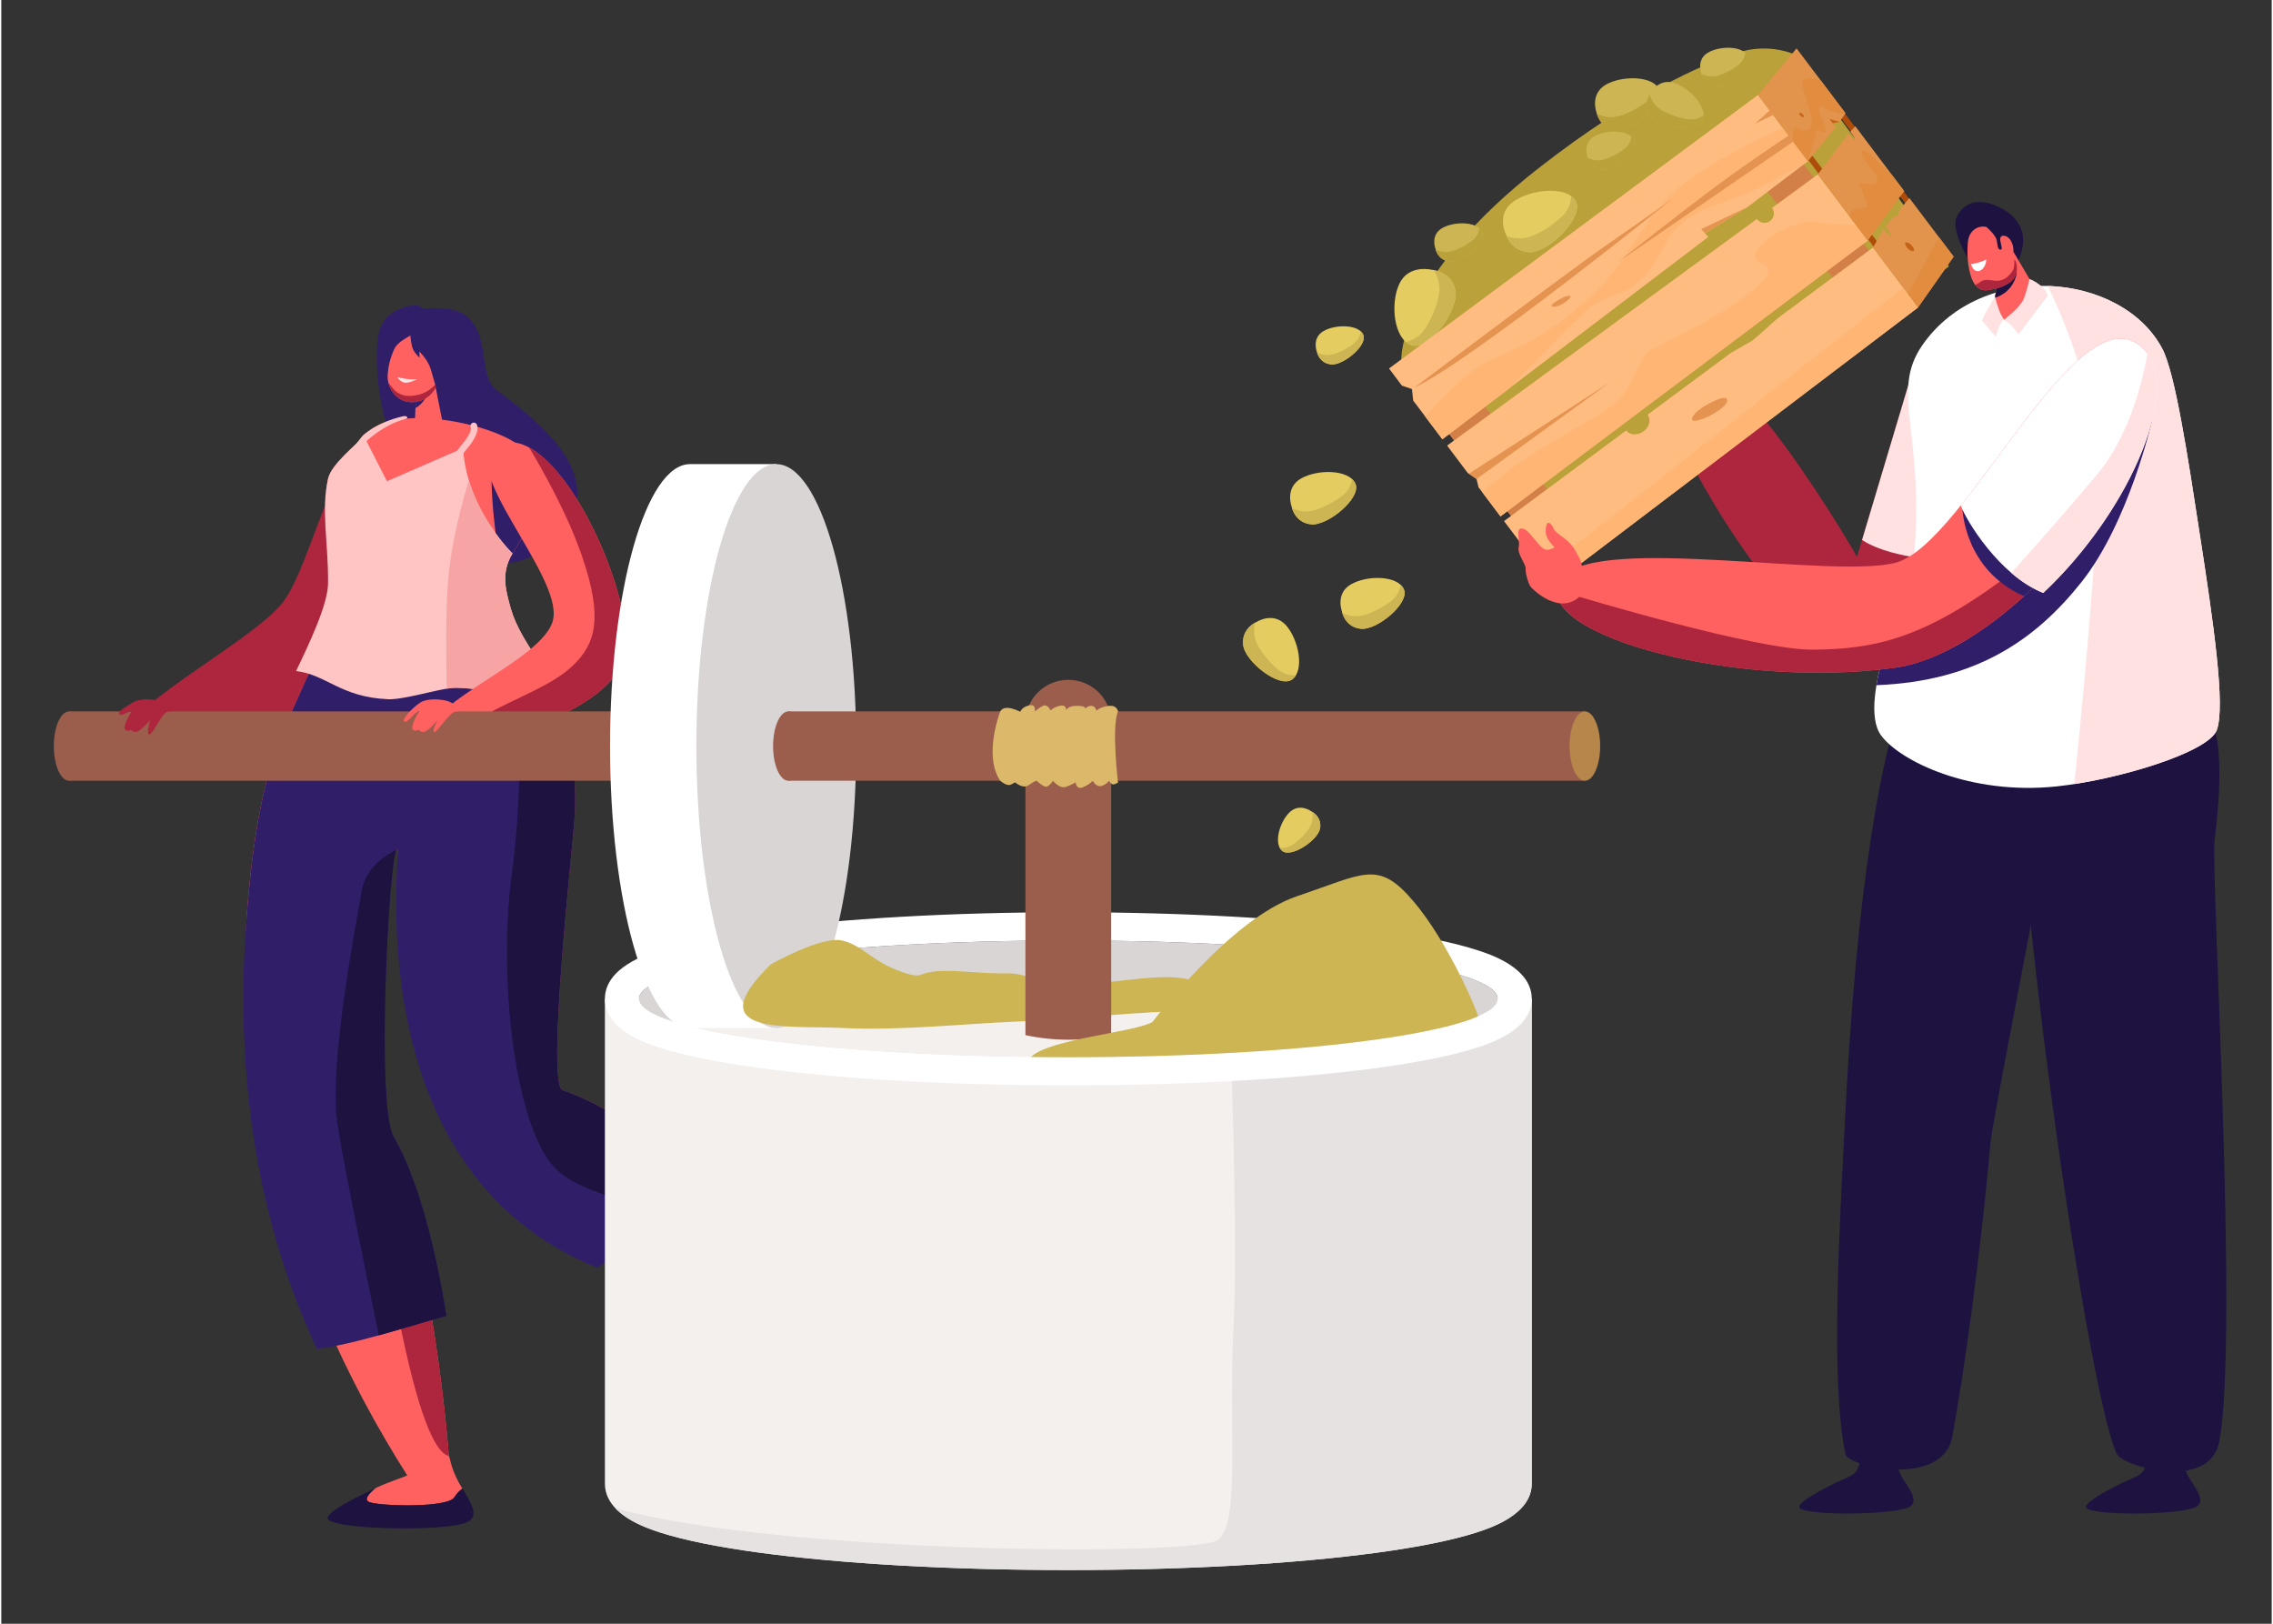 <svg xmlns="http://www.w3.org/2000/svg" xmlns:xlink="http://www.w3.org/1999/xlink" width="140" zoomAndPan="magnify" viewBox="0 0 104.88 75" height="100" preserveAspectRatio="xMidYMid meet" version="1.0"><rect x="0" y="0" width="104.88" height="75" fill="#333333" stroke="none"/><defs><clipPath id="e4aaf46651"><path d="M 2.41 32 L 4 32 L 4 37 L 2.41 37 Z M 2.41 32 " clip-rule="nonzero"/></clipPath><clipPath id="52f70b8d90"><path d="M 27.777 46.082 L 70.758 46.082 L 70.758 72.52 L 27.777 72.52 Z M 27.777 46.082 " clip-rule="nonzero"/></clipPath><clipPath id="b6e0683542"><path d="M 28.352 46.082 L 70.758 46.082 L 70.758 72.52 L 28.352 72.52 Z M 28.352 46.082 " clip-rule="nonzero"/></clipPath><clipPath id="96e9fac1d6"><path d="M 47.363 40.371 L 68.336 40.371 L 68.336 48.938 L 47.363 48.938 Z M 47.363 40.371 " clip-rule="nonzero"/></clipPath><clipPath id="8d35925b99"><path d="M 69.125 46.137 C 69.125 47.625 60.246 48.832 49.289 48.832 C 38.336 48.832 29.457 47.625 29.457 46.137 C 29.457 44.648 38.336 43.441 49.289 43.441 C 54.461 43.441 60.641 38 64.172 38.438 C 68.117 38.93 69.125 45.352 69.125 46.137 Z M 69.125 46.137 " clip-rule="nonzero"/></clipPath><clipPath id="90f17fdcb7"><path d="M 64 2.102 L 90 2.102 L 90 25 L 64 25 Z M 64 2.102 " clip-rule="nonzero"/></clipPath><clipPath id="8394f6f05a"><path d="M 78 2.102 L 81 2.102 L 81 4 L 78 4 Z M 78 2.102 " clip-rule="nonzero"/></clipPath><clipPath id="b102b01661"><path d="M 81 2.102 L 86 2.102 L 86 8 L 81 8 Z M 81 2.102 " clip-rule="nonzero"/></clipPath><clipPath id="f37c262888"><path d="M 93.109 30.887 L 102.781 30.887 L 102.781 68 L 93.109 68 Z M 93.109 30.887 " clip-rule="nonzero"/></clipPath><clipPath id="6445c72bd5"><path d="M 86 13 L 102.793 13 L 102.793 37 L 86 37 Z M 86 13 " clip-rule="nonzero"/></clipPath><clipPath id="ba9f2ff5f7"><path d="M 94 13 L 102.793 13 L 102.793 37 L 94 37 Z M 94 13 " clip-rule="nonzero"/></clipPath></defs><path fill="#ff6161" d="M 20.133 66.91 C 19.461 66.895 18.875 67.383 18.801 68.043 C 18.801 68.078 18.793 68.105 18.785 68.121 C 18.746 68.188 17.934 68.426 17.289 68.734 C 16.996 68.973 16.711 69.281 17.016 69.387 C 17.535 69.57 20.625 69.656 20.93 69.156 C 21.031 68.992 21.16 68.859 21.301 68.758 C 21.012 68.312 20.82 67.832 20.723 67.395 C 20.664 67.117 20.418 66.918 20.133 66.91 " fill-opacity="1" fill-rule="nonzero"/><path fill="#1e1240" d="M 20.93 69.156 C 20.625 69.656 17.535 69.57 17.016 69.387 C 16.711 69.281 16.996 68.973 17.289 68.734 C 16.32 69.195 15.125 69.789 15.074 70.109 C 14.992 70.648 20.613 70.785 21.562 70.289 C 22.059 70.027 21.73 69.434 21.301 68.758 C 21.16 68.859 21.031 68.992 20.93 69.156 " fill-opacity="1" fill-rule="nonzero"/><path fill="#ff6161" d="M 33.188 57.145 C 32.809 57.695 32.902 58.449 33.422 58.871 C 33.449 58.891 33.469 58.91 33.477 58.926 C 33.512 58.992 33.27 59.801 33.176 60.504 C 33.223 60.875 33.324 61.281 33.582 61.09 C 34.02 60.754 35.777 58.234 35.523 57.707 C 35.438 57.531 35.395 57.355 35.387 57.184 C 34.852 57.18 34.344 57.078 33.922 56.918 C 33.652 56.82 33.352 56.914 33.188 57.145 " fill-opacity="1" fill-rule="nonzero"/><path fill="#2a214f" d="M 35.523 57.707 C 35.777 58.234 34.02 60.754 33.582 61.09 C 33.324 61.281 33.223 60.875 33.176 60.504 C 33.039 61.559 32.891 62.879 33.133 63.094 C 33.543 63.457 36.723 58.859 36.82 57.801 C 36.871 57.246 36.191 57.191 35.387 57.184 C 35.395 57.355 35.438 57.531 35.523 57.707 " fill-opacity="1" fill-rule="nonzero"/><path fill="#311e69" d="M 17.422 15.469 C 17.488 15.055 17.742 14.477 18.547 14.215 C 19.352 13.949 19.473 14.258 19.473 14.258 C 19.473 14.258 20.891 14.082 21.5 14.605 C 22.598 15.543 22.02 17.281 22.836 17.98 C 23.648 18.684 28.98 21.988 25.367 25.098 C 21.484 28.445 18.512 21.621 17.949 20.062 C 17.383 18.5 17.238 16.609 17.422 15.469 " fill-opacity="1" fill-rule="nonzero"/><path fill="#ad263d" d="M 17.223 20.152 C 15.246 20.766 14.34 26.086 13.004 27.824 C 11.535 29.727 4.781 33.07 5.871 34.297 C 8.008 36.691 16.465 34.559 17.348 28.918 C 18.23 23.277 19 19.602 17.223 20.152 " fill-opacity="1" fill-rule="nonzero"/><path fill="#ff6161" d="M 25.93 50.359 C 25.145 50.094 26.43 38.73 26.484 37.734 C 26.816 31.59 23.34 29.973 22.828 28.164 C 22.215 25.992 26.398 23.656 24.207 20.848 C 23.262 19.637 18.117 18.523 16.832 20.066 C 16.52 20.445 15.25 21.41 15.094 22.113 C 14.762 23.586 15.758 25.227 15.738 27.148 C 15.73 28.285 14.5 30.426 13.922 31.738 C 12.797 34.301 11.918 35.809 11.398 41.531 C 10.727 48.898 12.781 58.793 18.801 68.223 C 19.117 68.723 20.715 68.199 20.715 68.199 C 20.773 67.434 19.797 56.453 17.52 52.5 C 16.691 51.059 17.93 39.191 18.285 39.246 C 18.539 39.285 16.039 57.41 33.816 58.918 L 34.371 57.43 C 34.371 57.43 30.652 51.961 25.93 50.359 " fill-opacity="1" fill-rule="nonzero"/><path fill="#ad263d" d="M 20.676 67.258 C 20.461 64.367 19.465 55.875 17.52 52.5 C 17.309 52.137 17.234 51.109 17.238 49.773 C 16.832 50.371 16.512 51.375 16.883 52.988 C 17.613 56.152 18.961 66.785 20.676 67.258 " fill-opacity="1" fill-rule="nonzero"/><path fill="#ad263d" d="M 19.727 49.207 C 21.445 49.871 25.188 53.754 27.23 55.406 C 30.02 57.66 33.816 58.918 33.816 58.918 C 25.352 58.199 21.484 53.715 19.727 49.207 " fill-opacity="1" fill-rule="nonzero"/><path fill="#ff6161" d="M 19.965 17.383 L 20.402 19.602 C 20.473 19.965 19.734 21.07 19.07 20.711 C 18.875 20.605 19.004 20.062 19.098 19.656 L 19.184 17.668 L 19.965 17.383 " fill-opacity="1" fill-rule="nonzero"/><path fill="#311e69" d="M 19.133 18.848 C 19.586 18.613 19.938 17.812 19.938 17.812 L 19.172 17.953 L 19.133 18.848 " fill-opacity="1" fill-rule="nonzero"/><path fill="#311e69" d="M 23.207 26.273 C 23.559 25.602 24.051 24.914 24.402 24.195 L 22.645 22.215 C 22.645 22.215 22.691 24.828 23.207 26.273 " fill-opacity="1" fill-rule="nonzero"/><path fill="#ff6161" d="M 19.855 16.023 L 20.145 16.855 C 20.371 17.512 20.055 18.258 19.395 18.5 C 18.789 18.719 18.117 18.469 17.887 17.699 C 17.676 17.016 18.07 16.32 18.195 15.973 C 18.477 15.18 19.453 15.094 19.855 16.023 " fill-opacity="1" fill-rule="nonzero"/><path fill="#ff6161" d="M 19.863 16.797 C 19.898 16.73 19.922 16.656 19.945 16.582 C 19.984 16.441 20.074 16.242 20.258 16.402 C 20.523 16.637 20.273 17.375 19.906 17.336 C 19.629 17.309 19.773 16.969 19.863 16.797 " fill-opacity="1" fill-rule="nonzero"/><path fill="#ad263d" d="M 19.27 18.234 C 19.016 18.289 18.672 18.355 18.32 18.145 C 18.133 18.031 17.922 17.727 17.875 17.66 C 17.879 17.672 17.879 17.684 17.887 17.699 C 18.117 18.469 18.789 18.719 19.395 18.5 C 19.801 18.352 20.078 18.012 20.176 17.617 C 19.883 18.004 19.5 18.188 19.27 18.234 " fill-opacity="1" fill-rule="nonzero"/><path fill="#311e69" d="M 20.562 60.781 C 19.223 61.129 16.148 62.16 14.574 62.297 C 11.105 54.871 10.871 47.312 11.398 41.531 C 11.918 35.809 12.797 34.301 13.922 31.738 C 14.34 30.789 15.098 29.41 15.488 28.285 C 17.316 28.301 20.836 28.32 22.875 28.305 C 23.52 30.062 26.809 31.75 26.484 37.734 C 26.43 38.73 25.145 50.094 25.93 50.359 C 28.141 51.109 30.129 52.707 31.621 54.191 C 30.816 55.129 29.23 57.352 27.547 58.566 C 16.281 54.023 18.508 39.277 18.285 39.246 C 17.93 39.191 17.285 51.047 18.117 52.488 C 19.227 54.414 20.039 57.516 20.562 60.781 " fill-opacity="1" fill-rule="nonzero"/><path fill="#311e69" d="M 18.902 15.582 C 18.902 15.582 18.941 15.957 19.023 16.141 C 19.102 16.324 19.324 16.523 19.324 16.523 L 19.309 16.238 C 19.309 16.238 19.719 16.625 19.84 17.059 C 19.938 17.41 20.148 18.121 20.148 18.121 C 20.148 18.121 20.586 17.324 20.629 16.742 C 20.668 16.16 19.957 14.699 19.371 14.789 C 18.789 14.883 18.902 15.582 18.902 15.582 " fill-opacity="1" fill-rule="nonzero"/><path fill="#1e1240" d="M 31.621 54.191 C 30.129 52.707 28.141 51.109 25.93 50.359 C 25.145 50.094 26.43 38.73 26.484 37.734 C 26.715 33.5 25.133 31.418 23.965 29.938 C 24.016 32.648 24.023 37.219 23.59 40.324 C 22.938 44.988 23.668 52.176 25.688 54.062 C 26.527 54.844 28.383 55.426 30.281 55.84 C 30.828 55.18 31.293 54.578 31.621 54.191 " fill-opacity="1" fill-rule="nonzero"/><path fill="#311e69" d="M 19.098 14.992 C 19.098 14.992 18.605 14.703 18.215 14.844 C 17.547 15.094 17.492 16.125 17.578 16.797 C 17.664 17.469 17.859 17.793 17.859 17.793 C 17.859 17.793 17.738 17.008 18.152 16.125 C 18.312 15.781 18.754 15.602 18.949 15.461 C 19.023 15.41 19.082 15.078 19.098 14.992 " fill-opacity="1" fill-rule="nonzero"/><path fill="#ffc5c5" d="M 13.617 30.996 C 14.238 29.703 15.086 27.914 15.094 26.945 C 15.109 25.023 14.762 23.586 15.094 22.113 C 15.242 21.457 16.348 20.578 16.754 20.152 L 17.816 22.227 L 21.336 20.699 C 21.426 22.777 22.707 24.633 23.613 25.566 C 23.066 26.469 23.301 27.27 23.535 28.105 C 23.777 28.957 24.281 29.746 25.129 30.996 C 24.73 31.148 24.566 31.723 23.246 31.918 C 22.738 31.992 21.465 31.719 20.82 31.777 C 20.129 31.84 18.562 32.328 17.875 32.297 C 15.668 32.207 15.023 31.156 13.617 30.996 " fill-opacity="1" fill-rule="nonzero"/><path fill="#f7a4a4" d="M 23.613 25.566 C 22.934 24.867 22.039 23.645 21.598 22.195 C 21.367 22.926 20.773 24.98 20.629 26.934 C 20.52 28.453 20.547 30.496 20.582 31.809 C 20.672 31.797 20.75 31.785 20.82 31.777 C 21.465 31.719 22.738 31.992 23.246 31.918 C 24.566 31.723 24.73 31.148 25.129 30.996 C 24.281 29.746 23.777 28.957 23.535 28.105 C 23.301 27.27 23.066 26.469 23.613 25.566 " fill-opacity="1" fill-rule="nonzero"/><path fill="#ff6161" d="M 22.953 20.543 C 25.477 19.414 28.93 26.59 28.875 29.836 C 28.824 33.051 20.645 35.125 20.055 33.809 C 19.469 32.492 25.062 30.492 25.488 28.633 C 25.961 26.57 20.887 21.465 22.953 20.543 " fill-opacity="1" fill-rule="nonzero"/><path fill="#ad263d" d="M 28.875 29.836 C 28.918 27.176 26.605 21.867 24.379 20.668 C 24.973 21.648 26.176 23.754 26.863 25.797 C 27.801 28.59 27.434 29.723 26.449 30.699 C 25.465 31.676 23.68 32.262 22.309 33.059 C 21.691 33.414 21.129 33.805 20.703 34.168 C 22.766 34.523 28.832 32.602 28.875 29.836 " fill-opacity="1" fill-rule="nonzero"/><path fill="#ffc5c5" d="M 16.324 20.988 C 16.371 20.988 16.414 20.969 16.445 20.93 L 16.918 20.328 C 18.039 19.371 18.766 19.383 18.758 19.301 C 18.75 19.215 18.633 19.207 18.555 19.227 C 17.305 19.52 16.699 20.113 16.672 20.148 L 16.203 20.742 C 16.152 20.809 16.164 20.902 16.23 20.953 C 16.258 20.977 16.289 20.988 16.324 20.988 " fill-opacity="1" fill-rule="nonzero"/><path fill="#ffc5c5" d="M 20.973 21.336 C 21.02 21.336 21.066 21.316 21.098 21.273 L 21.457 20.793 C 21.562 20.68 22.129 20.039 21.973 19.617 C 21.941 19.539 21.852 19.5 21.773 19.527 C 21.695 19.559 21.652 19.645 21.684 19.723 C 21.754 19.906 21.449 20.352 21.223 20.598 L 20.852 21.094 C 20.801 21.16 20.812 21.258 20.883 21.309 C 20.91 21.328 20.941 21.336 20.973 21.336 " fill-opacity="1" fill-rule="nonzero"/><path fill="#ffe6e6" d="M 18.293 17.422 C 18.293 17.422 18.895 17.578 19.223 17.508 C 19.223 17.508 18.812 17.727 18.605 17.668 C 18.402 17.613 18.293 17.422 18.293 17.422 " fill-opacity="1" fill-rule="nonzero"/><path fill="#9b5d4c" d="M 29.977 36.062 L 3.133 36.062 L 3.133 32.859 L 29.977 32.859 L 29.977 36.062 " fill-opacity="1" fill-rule="nonzero"/><g clip-path="url(#e4aaf46651)"><path fill="#9b5d4c" d="M 2.426 34.461 C 2.426 35.344 2.742 36.062 3.133 36.062 C 3.523 36.062 3.84 35.344 3.84 34.461 C 3.84 33.578 3.523 32.859 3.133 32.859 C 2.742 32.859 2.426 33.578 2.426 34.461 " fill-opacity="1" fill-rule="nonzero"/></g><g clip-path="url(#52f70b8d90)"><path fill="#f4f0ed" d="M 27.883 46.137 L 27.883 68.523 C 27.883 69.965 29.812 70.582 30.445 70.789 C 31.547 71.141 33.082 71.453 35.012 71.715 C 38.84 72.234 43.91 72.52 49.289 72.52 C 54.672 72.52 59.742 72.234 63.57 71.715 C 65.496 71.453 67.035 71.141 68.133 70.789 C 68.77 70.582 70.699 69.965 70.699 68.523 L 70.699 46.137 L 27.883 46.137 " fill-opacity="1" fill-rule="nonzero"/></g><g clip-path="url(#b6e0683542)"><path fill="#e5e2e1" d="M 56.727 46.137 C 56.895 50.879 57.098 57.91 56.93 61.074 C 56.668 66.074 57.258 70.258 56.211 71.125 C 55.266 71.91 35.828 71.766 28.363 69.66 C 28.977 70.316 30.016 70.648 30.445 70.789 C 31.547 71.141 33.082 71.453 35.012 71.715 C 38.84 72.234 43.91 72.52 49.289 72.52 C 54.672 72.52 59.742 72.234 63.57 71.715 C 65.496 71.453 67.035 71.141 68.133 70.789 C 68.77 70.582 70.699 69.965 70.699 68.523 L 70.699 46.137 L 56.727 46.137 " fill-opacity="1" fill-rule="nonzero"/></g><path fill="#d8d5d4" d="M 69.125 46.137 C 69.125 47.625 60.242 48.832 49.289 48.832 C 38.336 48.832 29.457 47.625 29.457 46.137 C 29.457 44.648 38.336 43.441 49.289 43.441 C 60.242 43.441 69.125 44.648 69.125 46.137 " fill-opacity="1" fill-rule="nonzero"/><path fill="#f4f0ed" d="M 32.109 47.484 C 35.539 48.289 41.949 48.832 49.289 48.832 C 56.633 48.832 63.039 48.289 66.469 47.484 C 63.039 46.68 56.633 46.137 49.289 46.137 C 41.949 46.137 35.539 46.68 32.109 47.484 " fill-opacity="1" fill-rule="nonzero"/><path fill="#ffffff" d="M 49.289 42.137 C 43.91 42.137 38.84 42.426 35.012 42.945 C 33.082 43.207 31.547 43.52 30.445 43.871 C 29.812 44.074 27.883 44.695 27.883 46.137 C 27.883 47.578 29.812 48.199 30.445 48.402 C 31.547 48.754 33.082 49.066 35.012 49.328 C 38.84 49.848 43.91 50.133 49.289 50.133 C 54.672 50.133 59.742 49.848 63.57 49.328 C 65.496 49.066 67.035 48.754 68.133 48.402 C 68.77 48.199 70.699 47.578 70.699 46.137 C 70.699 44.695 68.77 44.074 68.133 43.871 C 67.035 43.52 65.496 43.207 63.57 42.945 C 59.742 42.426 54.672 42.137 49.289 42.137 Z M 49.289 43.441 C 60.242 43.441 69.125 44.648 69.125 46.137 C 69.125 47.625 60.242 48.832 49.289 48.832 C 38.336 48.832 29.457 47.625 29.457 46.137 C 29.457 44.648 38.336 43.441 49.289 43.441 " fill-opacity="1" fill-rule="nonzero"/><path fill="#ffffff" d="M 31.812 21.438 C 29.773 21.438 28.121 27.27 28.121 34.461 C 28.121 41.652 29.773 47.484 31.812 47.484 L 35.801 47.484 L 35.801 21.438 L 31.812 21.438 " fill-opacity="1" fill-rule="nonzero"/><path fill="#d8d5d4" d="M 39.492 34.461 C 39.492 41.652 37.84 47.484 35.801 47.484 C 33.762 47.484 32.109 41.652 32.109 34.461 C 32.109 27.27 33.762 21.438 35.801 21.438 C 37.84 21.438 39.492 27.27 39.492 34.461 " fill-opacity="1" fill-rule="nonzero"/><path fill="#ccb552" d="M 35.547 44.543 C 35.547 44.543 37.871 43.227 38.832 43.441 C 39.793 43.66 40.207 44.41 41.578 44.887 C 42.953 45.363 41.891 44.68 44.602 44.887 C 47.309 45.09 46.043 44.746 48.172 45.293 C 50.301 45.84 53.32 44.746 55.039 45.293 C 56.754 45.84 56 46.656 53.938 46.723 C 51.879 46.793 48.582 47.133 46.66 47.199 C 44.738 47.27 41.473 47.617 38.902 47.484 C 36.332 47.348 32.141 47.871 35.547 44.543 " fill-opacity="1" fill-rule="nonzero"/><path fill="#9b5d4c" d="M 49.289 31.402 C 48.195 31.402 47.309 32.281 47.309 33.367 L 47.309 47.812 C 48.613 48.094 49.965 48.094 51.27 47.812 L 51.27 33.367 C 51.27 32.281 50.383 31.402 49.289 31.402 " fill-opacity="1" fill-rule="nonzero"/><path fill="#9b5d4c" d="M 73.152 36.062 L 36.359 36.062 L 36.359 32.859 L 73.152 32.859 L 73.152 36.062 " fill-opacity="1" fill-rule="nonzero"/><path fill="#b7864b" d="M 72.445 34.461 C 72.445 35.344 72.762 36.062 73.152 36.062 C 73.543 36.062 73.859 35.344 73.859 34.461 C 73.859 33.578 73.543 32.859 73.152 32.859 C 72.762 32.859 72.445 33.578 72.445 34.461 " fill-opacity="1" fill-rule="nonzero"/><path fill="#9b5d4c" d="M 35.652 34.461 C 35.652 35.344 35.969 36.062 36.359 36.062 C 36.75 36.062 37.066 35.344 37.066 34.461 C 37.066 33.578 36.75 32.859 36.359 32.859 C 35.969 32.859 35.652 33.578 35.652 34.461 " fill-opacity="1" fill-rule="nonzero"/><path fill="#dbb86a" d="M 46.145 32.859 C 46.145 32.859 45.355 34.898 46.145 36.062 C 46.145 36.062 46.453 36.34 46.645 36.238 C 46.832 36.137 46.832 36.137 46.832 36.137 C 46.832 36.137 47.191 36.461 47.469 36.262 C 47.742 36.062 47.828 36.062 47.828 36.062 C 47.828 36.062 48.172 36.41 48.324 36.324 C 48.48 36.238 48.582 36.062 48.582 36.062 C 48.582 36.062 48.891 36.457 49.199 36.34 C 49.512 36.219 49.629 36.137 49.629 36.137 C 49.629 36.137 49.648 36.5 49.973 36.359 C 50.301 36.219 50.418 36.062 50.418 36.062 C 50.418 36.062 50.574 36.375 50.816 36.305 C 51.055 36.238 51.176 36.062 51.176 36.062 C 51.176 36.062 51.277 36.289 51.434 36.219 C 51.586 36.152 51.586 36.152 51.586 36.152 C 51.586 36.152 51.277 33.57 51.586 32.859 C 51.586 32.859 51.543 32.539 51.117 32.609 C 50.695 32.68 50.59 32.832 50.59 32.832 C 50.59 32.832 50.539 32.59 50.336 32.602 C 50.129 32.613 50.043 32.781 50.043 32.781 C 50.043 32.781 50.215 32.605 49.715 32.602 C 49.219 32.594 49.199 32.816 49.199 32.816 C 49.199 32.816 49.219 32.52 48.891 32.602 C 48.566 32.68 48.48 32.816 48.48 32.816 C 48.48 32.816 48.344 32.543 48.172 32.586 C 48 32.629 47.742 32.867 47.742 32.867 C 47.742 32.867 47.824 32.5 47.473 32.582 C 47.125 32.664 47.074 32.883 47.074 32.883 C 47.074 32.883 46.367 32.48 46.145 32.859 " fill-opacity="1" fill-rule="nonzero"/><path fill="#ff6161" d="M 20.578 32.371 C 20.285 32.297 19.699 32.242 19.367 32.445 C 19.035 32.648 18.449 33.25 18.621 33.332 C 18.793 33.41 19.066 32.871 19.309 32.855 C 19.309 32.855 18.863 33.559 19.012 33.695 C 19.16 33.832 19.273 33.695 19.273 33.695 C 19.273 33.695 19.414 33.906 19.641 33.754 C 19.871 33.602 20.16 33.262 20.16 33.262 C 20.16 33.262 19.836 33.855 20.02 33.809 C 20.199 33.762 20.715 32.859 21.023 32.859 C 21.336 32.859 20.906 32.449 20.578 32.371 " fill-opacity="1" fill-rule="nonzero"/><path fill="#ad263d" d="M 7.293 32.371 C 6.996 32.297 6.41 32.242 6.078 32.445 C 5.746 32.648 5.293 32.918 5.465 32.996 C 5.637 33.078 5.781 32.871 6.023 32.855 C 6.023 32.855 5.574 33.559 5.723 33.695 C 5.871 33.832 5.988 33.695 5.988 33.695 C 5.988 33.695 6.129 33.906 6.355 33.754 C 6.582 33.602 6.875 33.262 6.875 33.262 C 6.875 33.262 6.668 33.969 6.852 33.922 C 7.035 33.875 7.43 32.859 7.738 32.859 C 8.047 32.859 7.621 32.449 7.293 32.371 " fill-opacity="1" fill-rule="nonzero"/><path fill="#1e1240" d="M 18.117 52.488 C 17.301 51.07 17.906 39.59 18.266 39.254 C 18.102 39.324 16.863 39.891 16.652 41.141 C 16.426 42.48 15.098 49.199 15.531 51.945 C 15.879 54.141 17.004 59.582 17.438 61.68 C 18.645 61.344 19.848 60.969 20.562 60.781 C 20.039 57.516 19.227 54.414 18.117 52.488 " fill-opacity="1" fill-rule="nonzero"/><g clip-path="url(#96e9fac1d6)"><g clip-path="url(#8d35925b99)"><path fill="#ccb552" d="M 53.184 47.199 C 53.184 47.199 56.754 42.434 59.867 41.391 C 62.98 40.344 63.598 39.711 65.223 41.617 C 66.852 43.523 68.289 46.883 68.289 47.199 C 68.289 47.516 55.105 49.922 52.863 49.516 C 50.621 49.105 46.719 49.68 47.555 48.832 C 48.391 47.98 52.43 47.676 53.184 47.199 " fill-opacity="1" fill-rule="nonzero"/></g></g><path fill="#ad263d" d="M 88.562 16.223 L 85.723 25.715 C 85.723 25.715 79.984 15.66 77.215 16.223 C 74.445 16.785 82.223 29.57 85.09 29.797 C 87.961 30.02 89.66 29.09 90.562 25.387 C 91.465 21.68 88.562 16.223 88.562 16.223 " fill-opacity="1" fill-rule="nonzero"/><path fill="#ffe1e1" d="M 88.348 16.941 L 85.957 24.941 C 86.461 25.273 87.719 25.848 90.422 25.91 C 90.473 25.742 90.52 25.566 90.562 25.387 C 91.27 22.473 89.633 18.48 88.895 16.902 C 88.781 16.66 88.426 16.684 88.348 16.941 " fill-opacity="1" fill-rule="nonzero"/><g clip-path="url(#90f17fdcb7)"><path fill="#baa13a" d="M 64.672 16.602 L 71.488 24.941 L 89.969 12.312 L 82.734 2.469 C 81.91 2.176 81.008 2.164 80.18 2.445 C 78.492 3.008 75.367 4.391 71.125 7.68 C 64.543 12.785 64.672 16.602 64.672 16.602 " fill-opacity="1" fill-rule="nonzero"/></g><path fill="#e5cc61" d="M 66.078 12.461 C 66.078 12.461 65.016 12.191 64.582 13.109 C 64.148 14.031 64.328 15.688 65.156 15.949 C 65.98 16.215 67.359 14.266 67.172 13.395 C 66.984 12.523 66.078 12.461 66.078 12.461 " fill-opacity="1" fill-rule="nonzero"/><path fill="#ccb552" d="M 66.164 12.473 C 66.242 12.586 66.387 12.832 66.43 13.195 C 66.496 13.699 66.172 14.559 65.77 15.184 C 65.496 15.605 65.102 15.75 64.883 15.797 C 64.965 15.867 65.055 15.918 65.156 15.949 C 65.98 16.215 67.359 14.266 67.172 13.395 C 67.02 12.688 66.391 12.516 66.164 12.473 " fill-opacity="1" fill-rule="nonzero"/><path fill="#e5cc61" d="M 59.605 23.395 C 59.605 23.395 59.281 22.539 60.039 22.102 C 60.801 21.664 62.25 21.676 62.551 22.336 C 62.848 22.996 61.273 24.301 60.504 24.219 C 59.734 24.141 59.605 23.395 59.605 23.395 " fill-opacity="1" fill-rule="nonzero"/><path fill="#ccb552" d="M 59.621 23.461 C 59.727 23.52 59.953 23.617 60.27 23.625 C 60.711 23.633 61.43 23.293 61.934 22.91 C 62.281 22.645 62.371 22.309 62.395 22.125 C 62.461 22.184 62.512 22.254 62.551 22.336 C 62.848 22.996 61.273 24.301 60.504 24.219 C 59.879 24.152 59.676 23.648 59.621 23.461 " fill-opacity="1" fill-rule="nonzero"/><path fill="#e5cc61" d="M 57.988 28.727 C 57.988 28.727 58.758 28.23 59.344 28.879 C 59.926 29.531 60.219 30.953 59.633 31.383 C 59.047 31.816 57.445 30.555 57.367 29.785 C 57.285 29.016 57.988 28.727 57.988 28.727 " fill-opacity="1" fill-rule="nonzero"/><path fill="#ccb552" d="M 57.926 28.758 C 57.891 28.871 57.844 29.113 57.902 29.426 C 57.984 29.863 58.465 30.492 58.945 30.902 C 59.273 31.188 59.621 31.203 59.809 31.184 C 59.762 31.266 59.703 31.332 59.633 31.383 C 59.047 31.816 57.445 30.555 57.367 29.785 C 57.301 29.156 57.754 28.852 57.926 28.758 " fill-opacity="1" fill-rule="nonzero"/><path fill="#e5cc61" d="M 69.508 10.828 C 69.508 10.828 69.031 9.902 69.84 9.32 C 70.648 8.734 72.301 8.57 72.723 9.277 C 73.145 9.988 71.523 11.648 70.637 11.648 C 69.75 11.652 69.508 10.828 69.508 10.828 " fill-opacity="1" fill-rule="nonzero"/><path fill="#ccb552" d="M 69.535 10.902 C 69.66 10.953 69.93 11.035 70.293 11.004 C 70.797 10.965 71.566 10.496 72.094 10 C 72.453 9.66 72.516 9.27 72.516 9.059 C 72.602 9.117 72.672 9.191 72.723 9.277 C 73.145 9.988 71.523 11.648 70.637 11.648 C 69.918 11.652 69.621 11.105 69.535 10.902 " fill-opacity="1" fill-rule="nonzero"/><path fill="#e5cc61" d="M 61.93 28.242 C 61.93 28.242 61.613 27.41 62.352 26.988 C 63.09 26.562 64.5 26.57 64.789 27.215 C 65.078 27.855 63.551 29.125 62.801 29.043 C 62.055 28.965 61.93 28.242 61.93 28.242 " fill-opacity="1" fill-rule="nonzero"/><path fill="#ccb552" d="M 61.945 28.309 C 62.043 28.363 62.266 28.457 62.574 28.465 C 63.004 28.477 63.699 28.145 64.191 27.77 C 64.527 27.516 64.613 27.188 64.637 27.008 C 64.699 27.066 64.754 27.137 64.789 27.215 C 65.078 27.855 63.551 29.125 62.801 29.043 C 62.195 28.98 61.996 28.488 61.945 28.309 " fill-opacity="1" fill-rule="nonzero"/><path fill="#e5cc61" d="M 60.766 16.23 C 60.766 16.23 60.531 15.605 61.086 15.289 C 61.641 14.973 62.699 14.977 62.914 15.461 C 63.133 15.941 61.984 16.895 61.426 16.832 C 60.863 16.773 60.766 16.23 60.766 16.23 " fill-opacity="1" fill-rule="nonzero"/><path fill="#ccb552" d="M 60.781 16.281 C 60.855 16.32 61.02 16.395 61.25 16.398 C 61.574 16.406 62.098 16.16 62.465 15.879 C 62.719 15.688 62.785 15.441 62.801 15.305 C 62.852 15.348 62.887 15.402 62.914 15.461 C 63.133 15.941 61.984 16.895 61.426 16.832 C 60.969 16.785 60.82 16.418 60.781 16.281 " fill-opacity="1" fill-rule="nonzero"/><path fill="#ccb552" d="M 66.246 11.477 C 66.246 11.477 66.008 10.852 66.562 10.535 C 67.117 10.215 68.176 10.223 68.395 10.703 C 68.609 11.188 67.465 12.137 66.902 12.078 C 66.34 12.02 66.246 11.477 66.246 11.477 " fill-opacity="1" fill-rule="nonzero"/><path fill="#baa13a" d="M 66.258 11.527 C 66.332 11.566 66.5 11.637 66.73 11.645 C 67.055 11.648 67.574 11.402 67.945 11.121 C 68.199 10.93 68.262 10.684 68.281 10.551 C 68.328 10.594 68.367 10.645 68.395 10.703 C 68.609 11.188 67.465 12.137 66.902 12.078 C 66.445 12.031 66.297 11.66 66.258 11.527 " fill-opacity="1" fill-rule="nonzero"/><path fill="#ccb552" d="M 73.27 7.238 C 73.27 7.238 73.035 6.617 73.59 6.297 C 74.145 5.98 75.203 5.984 75.418 6.469 C 75.637 6.949 74.488 7.902 73.93 7.844 C 73.367 7.781 73.27 7.238 73.27 7.238 " fill-opacity="1" fill-rule="nonzero"/><path fill="#baa13a" d="M 73.285 7.289 C 73.359 7.328 73.523 7.402 73.754 7.406 C 74.078 7.414 74.602 7.168 74.969 6.887 C 75.223 6.695 75.289 6.449 75.305 6.312 C 75.355 6.359 75.391 6.41 75.418 6.469 C 75.637 6.949 74.488 7.902 73.93 7.844 C 73.473 7.793 73.324 7.426 73.285 7.289 " fill-opacity="1" fill-rule="nonzero"/><path fill="#ccb552" d="M 73.688 5.188 C 73.688 5.188 73.371 4.344 74.121 3.91 C 74.871 3.48 76.305 3.488 76.598 4.145 C 76.895 4.797 75.34 6.086 74.578 6.004 C 73.816 5.922 73.688 5.188 73.688 5.188 " fill-opacity="1" fill-rule="nonzero"/><path fill="#baa13a" d="M 73.707 5.254 C 73.809 5.309 74.031 5.406 74.348 5.414 C 74.785 5.426 75.492 5.09 75.992 4.707 C 76.332 4.449 76.422 4.117 76.441 3.934 C 76.508 3.992 76.562 4.062 76.598 4.145 C 76.895 4.797 75.34 6.086 74.578 6.004 C 73.961 5.938 73.762 5.441 73.707 5.254 " fill-opacity="1" fill-rule="nonzero"/><g clip-path="url(#8394f6f05a)"><path fill="#ccb552" d="M 78.527 3.367 C 78.527 3.367 78.293 2.742 78.848 2.426 C 79.402 2.105 80.461 2.113 80.676 2.594 C 80.895 3.078 79.746 4.027 79.188 3.969 C 78.625 3.91 78.527 3.367 78.527 3.367 " fill-opacity="1" fill-rule="nonzero"/><path fill="#baa13a" d="M 78.543 3.418 C 78.617 3.457 78.781 3.527 79.016 3.535 C 79.336 3.543 79.859 3.293 80.23 3.012 C 80.48 2.82 80.547 2.574 80.562 2.441 C 80.613 2.484 80.652 2.535 80.676 2.594 C 80.895 3.078 79.746 4.027 79.188 3.969 C 78.73 3.922 78.582 3.551 78.543 3.418 " fill-opacity="1" fill-rule="nonzero"/></g><path fill="#ccb552" d="M 76.18 4.316 C 76.18 4.316 76.539 3.605 77.266 3.828 C 77.996 4.051 78.844 4.977 78.594 5.555 C 78.344 6.133 76.582 5.906 76.18 5.371 C 75.777 4.836 76.18 4.316 76.18 4.316 " fill-opacity="1" fill-rule="nonzero"/><path fill="#baa13a" d="M 76.145 4.367 C 76.172 4.465 76.242 4.664 76.422 4.871 C 76.68 5.156 77.316 5.41 77.863 5.504 C 78.238 5.566 78.504 5.426 78.637 5.328 C 78.637 5.406 78.625 5.484 78.594 5.555 C 78.344 6.133 76.582 5.906 76.18 5.371 C 75.852 4.938 76.059 4.512 76.145 4.367 " fill-opacity="1" fill-rule="nonzero"/><path fill="#e5cc61" d="M 60.52 37.477 C 60.52 37.477 59.984 37.074 59.52 37.512 C 59.055 37.949 58.762 38.957 59.168 39.301 C 59.57 39.645 60.816 38.82 60.918 38.27 C 61.02 37.719 60.52 37.477 60.52 37.477 " fill-opacity="1" fill-rule="nonzero"/><path fill="#ccb552" d="M 60.566 37.5 C 60.582 37.586 60.605 37.762 60.543 37.984 C 60.461 38.293 60.074 38.719 59.695 38.992 C 59.441 39.18 59.184 39.172 59.047 39.148 C 59.078 39.207 59.117 39.258 59.168 39.301 C 59.57 39.645 60.816 38.82 60.918 38.27 C 61 37.824 60.684 37.578 60.566 37.5 " fill-opacity="1" fill-rule="nonzero"/><path fill="#d38048" d="M 86.977 12.508 L 85.297 13.754 L 80.293 7.121 L 81.977 5.875 L 86.977 12.508 " fill-opacity="1" fill-rule="nonzero"/><path fill="#d38048" d="M 72.117 23.523 L 70.438 24.77 L 65.438 18.137 L 67.117 16.891 L 72.117 23.523 " fill-opacity="1" fill-rule="nonzero"/><path fill="#ffbc80" d="M 81.801 9.602 C 81.941 9.793 81.902 10.062 81.711 10.207 C 81.516 10.352 81.242 10.312 81.098 10.117 C 81.098 10.117 81.098 10.117 81.094 10.117 L 66.789 20.582 L 67.738 21.844 L 68.148 22.125 L 68.238 22.504 L 69.254 23.852 L 81.535 14.512 L 86.219 11.113 L 83.914 8.055 L 81.801 9.602 " fill-opacity="1" fill-rule="nonzero"/><path fill="#ffbc80" d="M 64.105 17.02 L 64.699 17.812 L 65.164 17.969 L 65.223 18.504 L 66.57 20.289 L 78.852 10.945 L 78.695 10.77 L 80.652 9.574 L 83.453 7.445 L 81.148 4.387 L 64.105 17.02 " fill-opacity="1" fill-rule="nonzero"/><path fill="#ffb675" d="M 65.773 19.234 C 65.773 19.234 67.629 17.137 68.777 16.629 C 69.926 16.117 71.254 15.648 73.281 13.82 C 75.309 11.992 75.719 10.141 77.492 8.672 C 79.266 7.203 82.301 5.914 82.301 5.914 L 83.453 7.445 C 83.453 7.445 81.586 8.555 80.375 9.039 C 79.168 9.527 77.711 9.797 76.953 11.133 C 76.191 12.469 75.852 13.047 74.91 13.473 C 73.969 13.895 73.734 13.863 72.875 14.672 C 72.012 15.48 69.68 17.922 69.68 17.922 L 66.57 20.289 L 65.773 19.234 " fill-opacity="1" fill-rule="nonzero"/><path fill="#ffbc80" d="M 82.074 14.688 L 80.926 15.707 L 79.898 16.301 L 76.051 19.152 C 76.219 19.375 76.137 19.719 75.863 19.922 C 75.59 20.125 75.23 20.109 75.062 19.883 L 69.418 24.07 L 70.645 25.695 L 71.469 25.738 L 71.168 26.391 L 71.648 27.027 L 83.938 17.695 L 85.742 16.328 L 88.547 14.199 L 86.461 11.434 L 82.074 14.688 " fill-opacity="1" fill-rule="nonzero"/><path fill="#e59351" d="M 65.266 17.91 C 65.266 17.91 72.438 12.504 74.152 11.32 C 75.863 10.137 77.215 9.168 77.215 9.168 C 77.215 9.168 67.945 16.641 65.266 17.91 " fill-opacity="1" fill-rule="nonzero"/><path fill="#e59351" d="M 80.652 9.574 L 78.531 10.578 L 78.695 10.77 Z M 80.652 9.574 " fill-opacity="1" fill-rule="nonzero"/><path fill="#e59351" d="M 81.688 5.102 L 81.016 5.711 L 81.844 5.312 Z M 81.688 5.102 " fill-opacity="1" fill-rule="nonzero"/><path fill="#e59351" d="M 74.707 12.086 C 74.707 12.086 78.285 9.25 79.934 8.074 C 81.582 6.898 82.562 6.262 82.562 6.262 L 82.773 6.543 L 74.707 12.086 " fill-opacity="1" fill-rule="nonzero"/><path fill="#e59351" d="M 68.148 22.125 L 74.332 17.641 L 67.797 21.879 Z M 68.148 22.125 " fill-opacity="1" fill-rule="nonzero"/><path fill="#ffb675" d="M 68.422 22.746 C 68.422 22.746 69.43 21.758 71.246 20.652 C 73.059 19.547 73.984 19.156 74.676 18.484 C 75.371 17.816 75.668 16.535 76.078 16.246 C 76.488 15.957 79.781 14.496 81.137 13.199 C 82.492 11.902 80.57 12.449 81.109 11.57 C 81.645 10.695 83.246 10.117 83.895 10.25 C 84.543 10.383 85.668 10.379 85.668 10.379 L 86.219 11.113 L 69.254 23.852 L 68.422 22.746 " fill-opacity="1" fill-rule="nonzero"/><path fill="#e59351" d="M 79.059 18.555 C 79.059 18.555 78.176 18.957 78.105 19.336 C 78.039 19.715 79.625 18.953 79.719 18.555 C 79.812 18.156 79.059 18.555 79.059 18.555 " fill-opacity="1" fill-rule="nonzero"/><path fill="#e59351" d="M 72.348 13.668 C 72.277 13.68 72.211 13.703 72.148 13.738 C 71.938 13.844 71.383 14.148 71.711 14.164 C 72.082 14.184 72.793 13.586 72.348 13.668 " fill-opacity="1" fill-rule="nonzero"/><path fill="#ffb675" d="M 71.168 26.391 L 87.855 13.281 L 88.547 14.199 L 71.648 27.027 L 71.168 26.391 " fill-opacity="1" fill-rule="nonzero"/><path fill="#ae4c0a" d="M 88.812 10.082 L 88.637 10.297 L 83.73 3.793 L 83.91 3.578 L 88.812 10.082 " fill-opacity="1" fill-rule="nonzero"/><path fill="#ae4c0a" d="M 87.254 11.957 L 87.078 12.172 L 82.176 5.668 L 82.352 5.453 L 87.254 11.957 " fill-opacity="1" fill-rule="nonzero"/><path fill="#e2934c" d="M 85.414 6.082 C 85.555 6.27 85.652 6.441 85.633 6.465 C 85.613 6.492 85.48 6.359 85.336 6.168 L 83.914 8.055 L 84.711 9.113 L 85.199 9.762 L 86.195 11.082 L 87.383 9.367 L 87.902 8.828 L 85.645 5.832 L 85.414 6.082 " fill-opacity="1" fill-rule="nonzero"/><g clip-path="url(#b102b01661)"><path fill="#e2934c" d="M 81.148 4.387 L 81.73 5.16 L 82.242 5.84 L 83.453 7.445 L 84.746 5.875 L 84.605 5.691 L 84.922 5.625 L 85.191 5.23 L 82.93 2.234 L 81.148 4.387 " fill-opacity="1" fill-rule="nonzero"/></g><path fill="#e28c3f" d="M 82.781 6.551 C 82.781 6.551 82.672 5.824 82.938 5.914 C 83.203 6.004 83.559 6.191 83.633 5.711 C 83.707 5.23 83.094 4.113 83.215 3.781 C 83.336 3.453 84.062 3.73 84.062 3.73 L 85.191 5.23 C 85.191 5.23 84.883 5.281 84.578 5.148 C 84.277 5.016 83.785 4.645 84.031 5.273 C 84.281 5.902 84.383 6.168 84.168 6.098 C 83.953 6.027 83.84 5.914 83.824 6.141 C 83.805 6.371 83.453 7.445 83.453 7.445 L 82.781 6.551 " fill-opacity="1" fill-rule="nonzero"/><path fill="#e2934c" d="M 87.684 9.699 L 87.633 9.957 L 87.453 9.973 L 87.051 10.457 C 87.215 10.676 87.328 10.883 87.297 10.918 C 87.27 10.953 87.113 10.801 86.949 10.582 L 86.461 11.434 L 87.559 12.891 L 88.074 13.57 L 88.543 14.195 L 89.738 12.496 L 89.914 12.246 L 90.188 11.855 L 88.141 9.145 L 87.684 9.699 " fill-opacity="1" fill-rule="nonzero"/><path fill="#c36315" d="M 84.922 5.625 L 84.457 5.5 L 84.605 5.691 Z M 84.922 5.625 " fill-opacity="1" fill-rule="nonzero"/><path fill="#e28c3f" d="M 85.379 9.996 C 85.379 9.996 85.383 9.703 85.676 9.641 C 85.965 9.578 86.188 9.664 86.191 9.469 C 86.199 9.273 85.781 8.504 85.832 8.465 C 85.883 8.422 86.641 8.684 86.66 8.309 C 86.676 7.938 86.105 7.574 85.957 7.176 C 85.809 6.777 86.238 6.996 86.562 7.336 C 86.891 7.68 87.363 8.113 87.363 8.113 L 87.902 8.828 L 86.219 11.113 L 85.379 9.996 " fill-opacity="1" fill-rule="nonzero"/><path fill="#c36315" d="M 88.059 11.207 C 88.059 11.207 87.859 11.145 87.992 11.379 C 88.121 11.613 88.465 11.699 88.332 11.461 C 88.203 11.223 88.059 11.207 88.059 11.207 " fill-opacity="1" fill-rule="nonzero"/><path fill="#c36315" d="M 83.176 5.246 C 83.152 5.23 83.137 5.219 83.121 5.219 C 83.082 5.211 82.977 5.207 83.121 5.344 C 83.285 5.5 83.328 5.363 83.176 5.246 " fill-opacity="1" fill-rule="nonzero"/><path fill="#e28c3f" d="M 88.074 13.57 L 89.508 10.957 L 90.188 11.855 L 88.547 14.199 L 88.074 13.57 " fill-opacity="1" fill-rule="nonzero"/><path fill="#1e1240" d="M 85.141 52.254 C 85.699 40.672 86.879 34.414 88.18 31.293 C 89.68 30.797 90.871 31.238 92.699 30.98 C 94.176 32.414 95.137 33.344 94.465 38.754 C 94.266 40.34 91.965 51.812 91.883 52.832 C 91.703 55.066 91.023 61.383 90.125 66.359 C 89.699 68.723 85.32 67.77 85.191 67.164 C 84.469 63.754 84.945 56.254 85.141 52.254 " fill-opacity="1" fill-rule="nonzero"/><g clip-path="url(#f37c262888)"><path fill="#1e1240" d="M 93.398 31.391 C 94.898 30.891 98.656 31.238 100.484 30.98 C 101.957 32.414 102.918 33.344 102.246 38.754 C 102.051 40.34 103.367 61.578 102.465 66.555 C 102.039 68.918 98.02 67.727 97.738 67.176 C 96.293 64.363 92.094 34.508 93.398 31.391 " fill-opacity="1" fill-rule="nonzero"/></g><g clip-path="url(#6445c72bd5)"><path fill="#ffffff" d="M 99.828 16.113 C 97.973 12.578 91.52 11.973 88.754 15.926 C 87.195 18.156 88.91 20 88.336 25.961 C 88.25 26.855 85.637 32.336 86.836 33.969 C 87.703 35.148 90.938 36.742 94.945 36.324 C 97.688 36.035 101.961 34.766 102.344 33.719 C 102.75 32.613 102.191 28.777 101.574 24.785 C 101.008 21.098 100.422 17.242 99.828 16.113 " fill-opacity="1" fill-rule="nonzero"/></g><g clip-path="url(#ba9f2ff5f7)"><path fill="#ffe1e1" d="M 99.828 16.113 C 98.887 14.32 96.762 13.281 94.535 13.207 C 95.344 14.863 96.969 18.691 96.848 22.629 C 96.742 26.215 96.137 32.57 95.762 36.215 C 98.465 35.797 101.996 34.668 102.344 33.719 C 102.75 32.613 102.191 28.777 101.574 24.785 C 101.008 21.098 100.422 17.242 99.828 16.113 " fill-opacity="1" fill-rule="nonzero"/></g><path fill="#311e69" d="M 96.086 26.895 C 98.285 24.133 99.348 19.441 99.348 19.441 C 95.5 25.152 89.816 27.859 87.387 28.809 C 87.078 29.727 86.773 30.738 86.621 31.648 C 91.242 31.469 93.988 29.531 96.086 26.895 " fill-opacity="1" fill-rule="nonzero"/><path fill="#ff6161" d="M 98.793 15.961 C 95.773 13.605 90.766 25.047 87.555 25.977 C 84.777 26.781 73.844 24.684 72.148 26.645 C 70.07 29.051 79.613 31.898 87.438 30.848 C 93.684 30.008 101.918 18.395 98.793 15.961 " fill-opacity="1" fill-rule="nonzero"/><path fill="#ad263d" d="M 99.449 17.215 C 98.652 18.953 96.16 23.953 92.855 26.465 C 88.816 29.539 86.496 29.984 83.684 30.008 C 81.145 30.031 73.371 27.719 71.867 27.262 C 71.676 29.504 80.277 31.812 87.438 30.848 C 92.926 30.109 99.949 21.051 99.449 17.215 " fill-opacity="1" fill-rule="nonzero"/><path fill="#ff6161" d="M 72.961 25.949 C 72.961 25.949 72.77 25.449 72.508 25.141 C 72.242 24.832 71.781 24.621 71.703 24.406 C 71.621 24.195 71.422 24.027 71.375 24.266 C 71.328 24.504 71.207 24.863 72.008 25.504 C 72.805 26.145 72.961 25.949 72.961 25.949 " fill-opacity="1" fill-rule="nonzero"/><path fill="#ff6161" d="M 72.91 25.773 L 72.789 25.66 L 72.098 25.008 C 72.098 25.008 71.727 25.422 71.371 25.391 C 71.016 25.359 70.539 24.297 70.18 24.418 C 69.969 24.488 70.164 24.988 70.094 25.285 C 70.023 25.582 70.438 26.078 70.418 26.262 C 70.395 26.449 70.527 26.918 70.625 27.07 C 70.723 27.227 72.066 28.531 73.016 27.445 C 73.352 27.059 72.91 25.773 72.91 25.773 " fill-opacity="1" fill-rule="nonzero"/><path fill="#1e1240" d="M 90.879 11.988 C 90.879 11.988 90.023 10.59 90.332 10.004 C 90.992 8.75 92.41 9.59 92.73 9.832 C 93.336 10.301 93.598 10.969 93.223 11.922 C 92.961 12.578 91.363 12.84 90.879 11.988 " fill-opacity="1" fill-rule="nonzero"/><path fill="#ff6161" d="M 92.949 11.629 L 94.086 13.551 C 94.152 13.852 92.699 15.023 92.141 14.746 C 91.977 14.664 91.957 14.367 92.023 14.027 L 92.445 12.164 L 92.949 11.629 " fill-opacity="1" fill-rule="nonzero"/><path fill="#1e1240" d="M 92.359 12.539 C 92.488 12.488 92.637 12.426 92.77 12.375 C 92.949 12.301 93.137 12.457 93.098 12.645 C 93.062 12.824 92.984 13.047 92.82 13.258 C 92.617 13.52 92.352 13.68 92.082 13.754 L 92.359 12.539 " fill-opacity="1" fill-rule="nonzero"/><path fill="#ff6161" d="M 92.254 10.863 L 93.008 11.984 C 93.227 12.375 93.094 12.863 92.707 13.094 C 92.398 13.273 92.184 13.336 91.742 13.402 C 91.375 13.457 91.098 13.168 90.969 12.707 C 90.797 12.105 90.816 11.508 90.844 11.188 C 90.902 10.453 91.707 10.168 92.254 10.863 " fill-opacity="1" fill-rule="nonzero"/><path fill="#ffffff" d="M 91.695 11.984 C 91.695 11.984 91.422 12.137 90.992 12.203 C 90.992 12.203 91.055 12.473 91.246 12.52 C 91.438 12.57 91.688 12.332 91.695 11.984 " fill-opacity="1" fill-rule="nonzero"/><path fill="#ad263d" d="M 91.504 12.973 C 91.879 12.785 92.348 13.297 92.898 12.535 C 93 12.395 92.996 12.121 92.992 11.961 L 93.008 11.984 C 93.227 12.375 93.094 12.863 92.707 13.094 C 92.398 13.273 92.184 13.336 91.742 13.402 C 91.52 13.434 91.328 13.34 91.184 13.156 C 91.258 13.148 91.387 13.031 91.504 12.973 " fill-opacity="1" fill-rule="nonzero"/><path fill="#1e1240" d="M 91.703 10.484 C 91.703 10.484 92.141 10.859 92.18 11.113 C 92.223 11.367 92.219 11.48 92.316 11.527 C 92.418 11.57 92.605 11.316 92.527 11.059 C 92.449 10.805 92.164 10.195 91.703 10.484 " fill-opacity="1" fill-rule="nonzero"/><path fill="#ff6161" d="M 92.41 11.48 C 92.406 11.398 92.387 11.316 92.367 11.234 C 92.324 11.082 92.293 10.844 92.555 10.895 C 92.934 10.965 93.117 11.793 92.754 11.957 C 92.48 12.082 92.422 11.691 92.41 11.48 " fill-opacity="1" fill-rule="nonzero"/><path fill="#ffe1e1" d="M 92.516 14.77 C 92.516 14.77 93.152 14.285 93.375 13.906 C 93.52 13.66 93.691 12.887 93.691 12.887 C 93.691 12.887 94.336 13.109 94.539 13.652 L 93.188 15.441 C 93.188 15.441 92.895 15.062 92.777 14.961 C 92.715 14.902 92.516 14.77 92.516 14.77 " fill-opacity="1" fill-rule="nonzero"/><path fill="#ffe1e1" d="M 92.516 14.77 L 92.371 14.523 C 92.301 14.402 92.098 13.766 92.098 13.699 C 92.098 13.699 91.785 14.23 91.672 14.438 C 91.555 14.648 91.504 14.816 91.504 14.816 L 92.137 15.562 C 92.137 15.562 92.316 14.801 92.516 14.77 " fill-opacity="1" fill-rule="nonzero"/><path fill="#311e69" d="M 94.363 26.652 L 90.598 23.539 C 90.598 23.539 90.688 26.332 93.441 27.539 C 93.754 27.254 94.062 26.957 94.363 26.652 " fill-opacity="1" fill-rule="nonzero"/><path fill="#1e1240" d="M 101.156 68.406 C 100.832 67.934 100.742 67.41 100.703 66.98 L 99.102 66.98 C 99.102 66.98 99.211 67.527 98.941 67.949 C 98.824 68.137 98.48 68.273 98.008 68.473 C 97.258 68.852 96.332 69.344 96.301 69.598 C 96.25 70.02 100.66 70.008 101.395 69.598 C 101.777 69.387 101.508 68.926 101.156 68.406 " fill-opacity="1" fill-rule="nonzero"/><path fill="#1e1240" d="M 87.91 68.406 C 87.586 67.934 87.496 67.41 87.457 66.98 L 85.855 66.98 C 85.855 66.98 85.965 67.527 85.695 67.949 C 85.578 68.137 85.234 68.273 84.762 68.473 C 84.012 68.852 83.086 69.344 83.055 69.598 C 83 70.02 87.414 70.008 88.148 69.598 C 88.531 69.387 88.262 68.926 87.91 68.406 " fill-opacity="1" fill-rule="nonzero"/><path fill="#ffffff" d="M 98.793 15.961 C 96.598 14.25 93.359 19.816 90.516 23.348 C 90.758 24.035 92.316 26.594 94.328 27.387 C 98.441 23.516 100.895 17.598 98.793 15.961 " fill-opacity="1" fill-rule="nonzero"/><path fill="#ffe1e1" d="M 96.789 21.949 C 95.301 23.719 93.66 25.566 92.855 26.465 C 93.305 26.852 93.801 27.18 94.328 27.387 C 98.18 23.762 100.574 18.344 99.141 16.324 C 98.93 17.539 98.328 20.125 96.789 21.949 " fill-opacity="1" fill-rule="nonzero"/></svg>